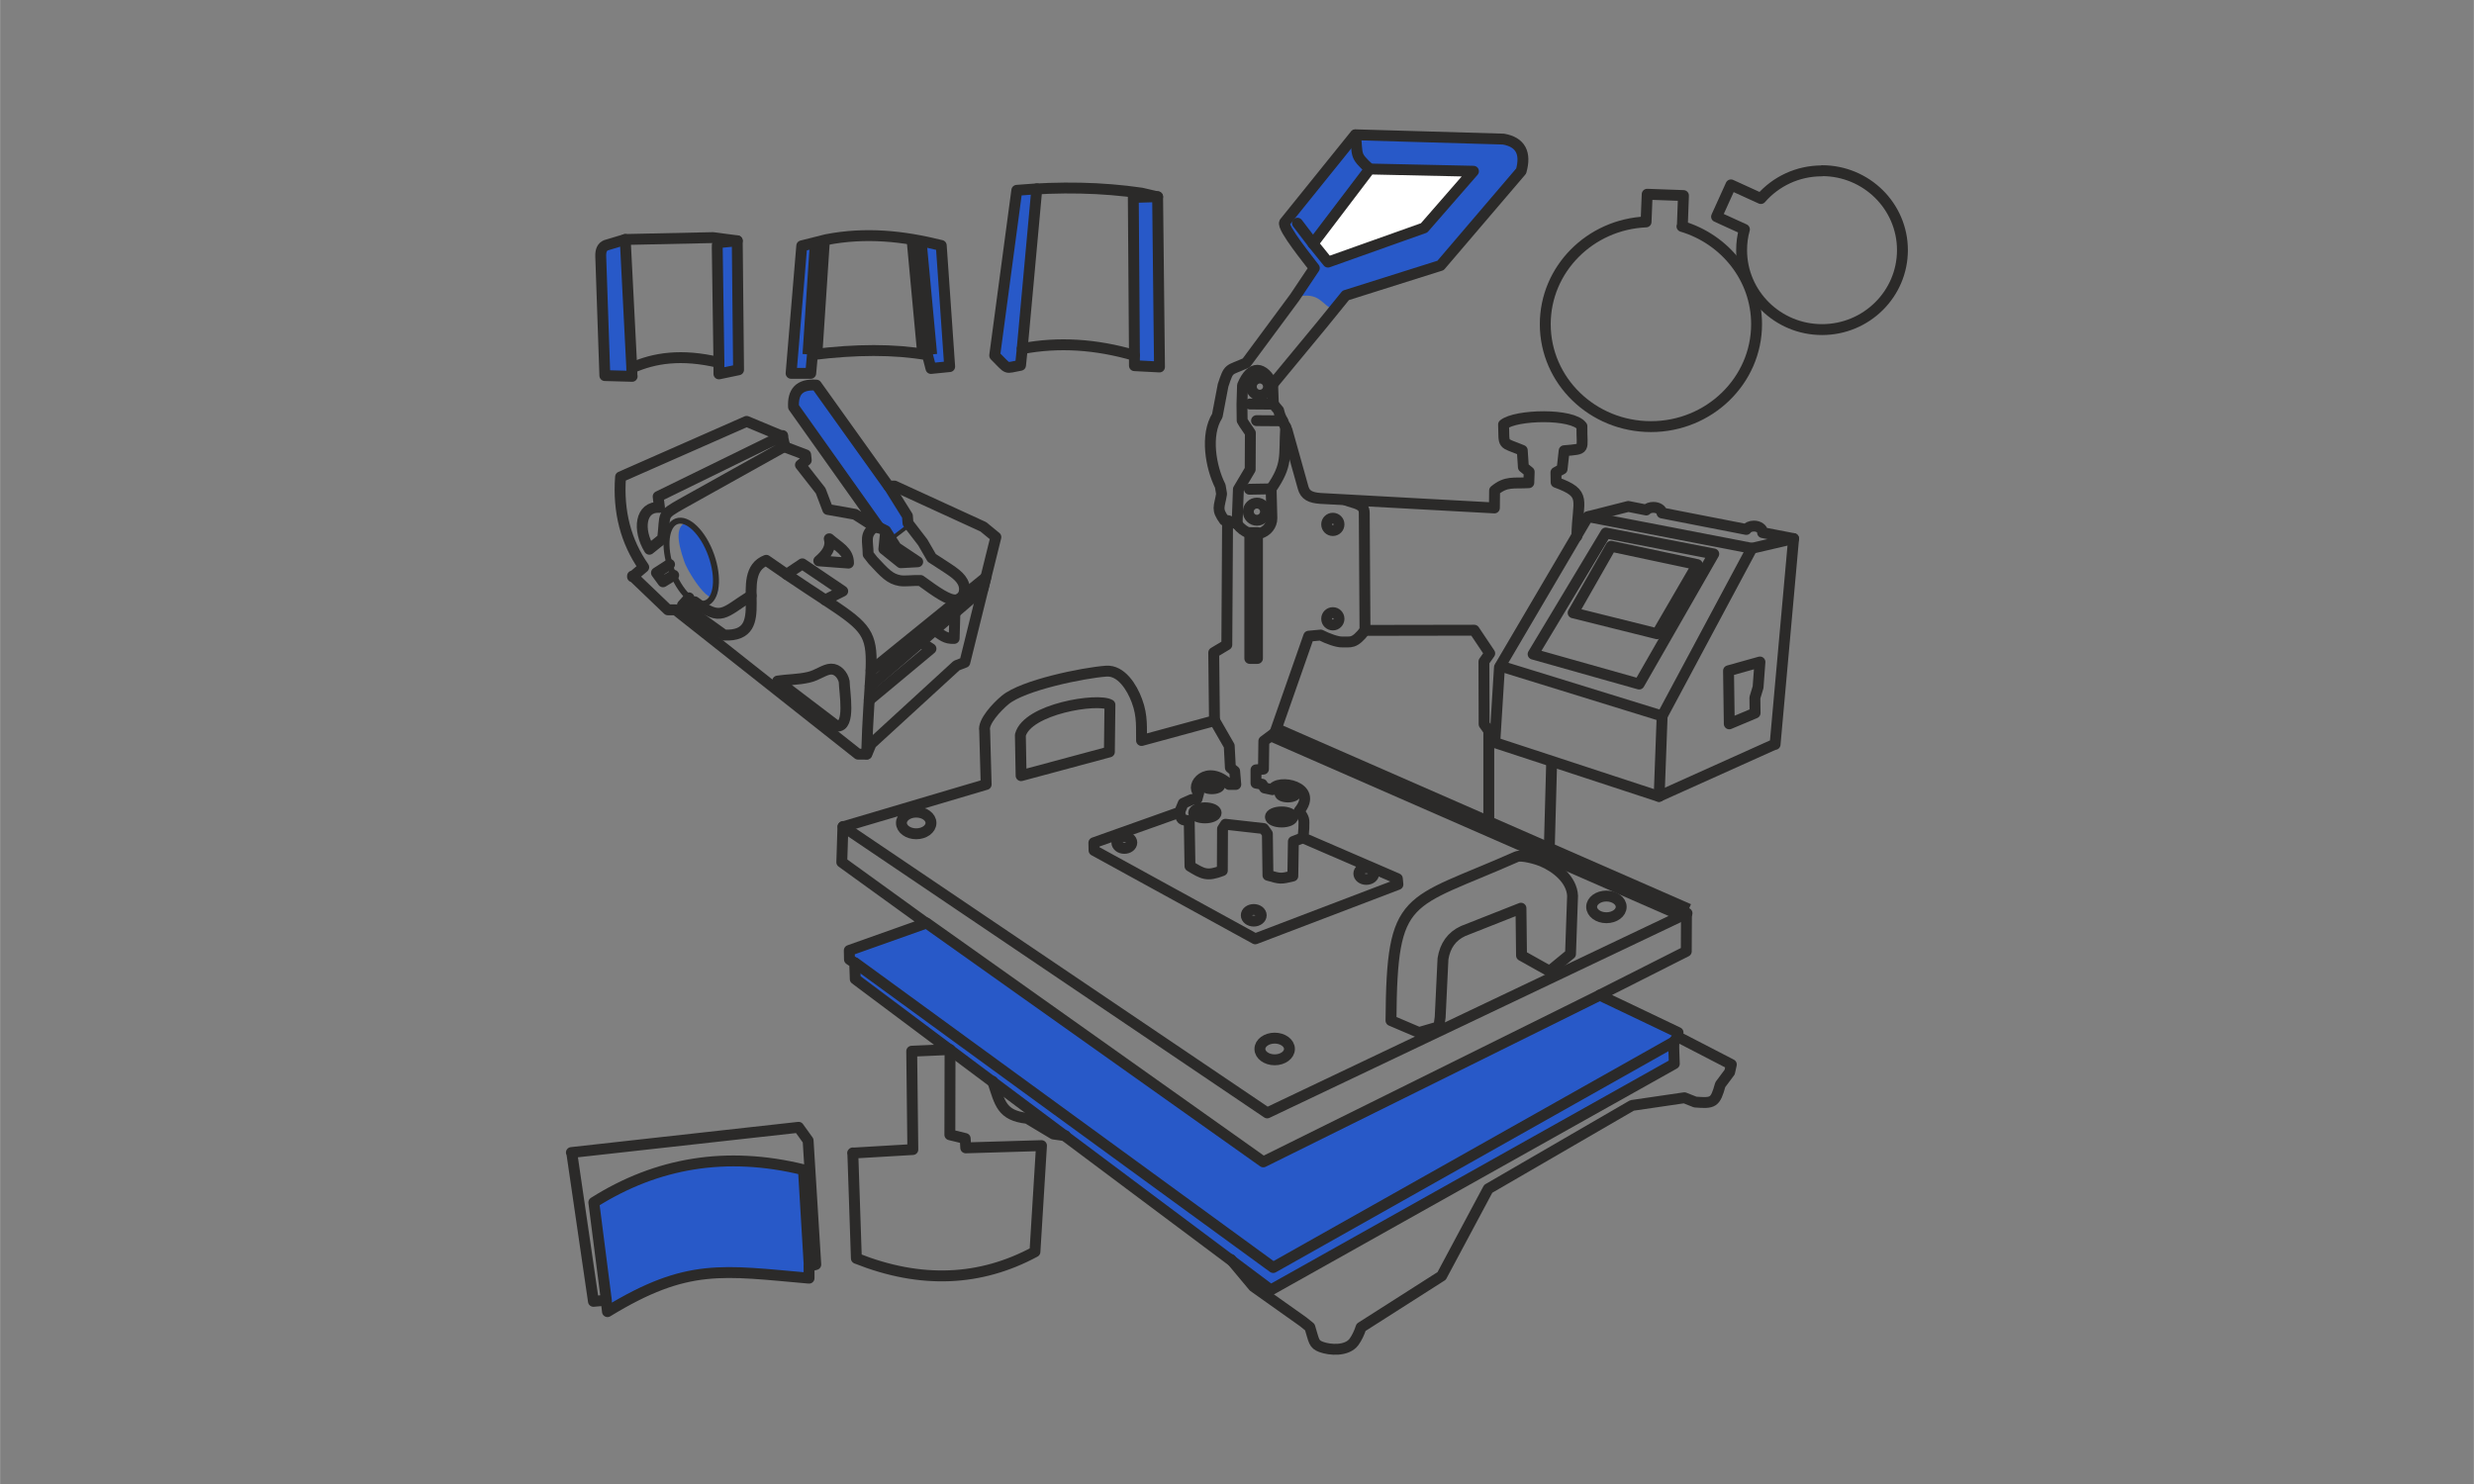 <?xml version="1.0" encoding="UTF-8"?>
<!DOCTYPE svg PUBLIC "-//W3C//DTD SVG 1.1//EN" "http://www.w3.org/Graphics/SVG/1.1/DTD/svg11.dtd">
<!-- Creator: CorelDRAW X5 -->
<svg xmlns="http://www.w3.org/2000/svg" xml:space="preserve" width="132.292mm" height="79.375mm" style="shape-rendering:geometricPrecision; text-rendering:geometricPrecision; image-rendering:optimizeQuality; fill-rule:evenodd; clip-rule:evenodd"
viewBox="0 0 13229 7938"
 xmlns:xlink="http://www.w3.org/1999/xlink">
 <rect x="0" y="0" width="13229" height="7938" fill="#808080" stroke="none"/>
 <defs>
  <style type="text/css">
   <![CDATA[
    .str0 {stroke:#2B2A29;stroke-width:20}
    .str2 {stroke:#2B2A29;stroke-width:105.83}
    .str1 {stroke:#2B2A29;stroke-width:58.25;stroke-linecap:round;stroke-linejoin:round}
    .fil2 {fill:none}
    .fil0 {fill:#2859C8}
    .fil1 {fill:white}
   ]]>
  </style>
 </defs>
 <g id="Warstwa_x0020_1">
  <g id="_434406240">
   <path class="fil0" d="M3672 2793c25,-9 95,96 104,114 8,16 35,87 41,106 12,36 24,75 24,116 -4,186 -159,-60 -181,-122 -43,-121 -46,-194 13,-215z"/>
   <path class="fil0" d="M3247 7001l-72 -568c354,-238 730,-274 1122,-158l30 562c-404,-80 -762,-19 -1080,163z"/>
   <path class="fil0" d="M6924 1590c138,-35 141,45 211,67l63 -77 507 -160 431 -505 -2 -114 -93 -57 -792 -23 -378 469 159 244 -105 157zm400 -686l555 12 -264 303 -514 183 -80 -99 303 -399z"/>
   <polygon class="fil1" points="7324,904 7879,916 7615,1219 7101,1402 7021,1303 "/>
   <polygon class="fil0 str0" points="4764,2884 4863,2808 4852,2760 4365,2057 4275,2077 4243,2174 4274,2218 4691,2819 "/>
   <polygon class="fil0 str0" points="6060,1056 6190,1055 6200,1952 6066,1942 "/>
   <polygon class="fil0 str0" points="5319,1900 5377,1957 5458,1952 5543,1019 5437,1017 "/>
   <polygon class="fil0 str0" points="4917,1288 5032,1313 5077,1947 4977,1971 "/>
   <polygon class="fil0 str0" points="4232,1979 4336,1988 4383,1309 4285,1336 "/>
   <polygon class="fil0 str0" points="3844,1991 3959,1967 3941,1288 3836,1308 "/>
   <polygon class="fil0 str0" points="3233,1994 3379,2012 3343,1281 3218,1332 "/>
   <polygon class="fil0 str0" points="6797,6899 8956,5688 8974,5534 8557,5322 6755,6215 4954,4937 4543,5083 4545,5131 4574,5193 4575,5236 "/>
   <path class="fil2 str1" d="M9492 3982l99 -1101 -166 -32c0,-1 0,-2 0,-3 0,-17 -21,-32 -46,-32 -18,0 -34,7 -41,18l-451 -88c-1,-17 -21,-30 -46,-30 -16,0 -30,5 -38,14l-96 -19 -216 55 -473 805 -25 403 877 288 620 -279z"/>
   <path class="fil2 str1" d="M8432 2868c3,-197 58,-226 -111,-288l-1 -53 33 -18 11 -98c121,-11 93,-1 95,-131 -49,-70 -353,-63 -419,-9 4,119 -11,92 100,138l6 90 31 25 -2 58c-82,5 -120,-10 -183,42l-1 93 -931 -51c-52,-4 -81,-17 -92,-58l-86 -307c-18,-42 -35,-62 -45,-106l-28 -33 -4 -106 266 -322 125 -154 507 -160 431 -505c27,-96 -3,-155 -95,-171l-792 -23 -378 469c-15,28 135,211 159,244l-105 157 -259 350c-97,44 -91,21 -124,120l-31 163c-65,102 -35,275 16,376l7 42c-12,73 -29,80 15,141l17 3 -4 663 -70 42 4 364 -390 106c-2,-60 7,-129 -25,-213 -26,-71 -84,-164 -164,-158 -124,9 -445,75 -540,154 -46,38 -120,118 -110,164l8 288 -766 227 -6 189 451 326 -411 146 1 48 28 19 3 86 2222 1663 2158 -1210 -4 -115 20 -26 4 -26 -419 -200 463 -234 1 -202 -734 -332 13 -474"/>
   <polygon class="fil2 str1" points="7101,1402 7021,1303 7324,904 7879,916 7615,1219 "/>
   <path class="fil2 str1" d="M7324 904c-82,-76 -63,-69 -76,-182"/>
   <line class="fil2 str1" x1="7021" y1="1303" x2="6938" y2= "1194" />
   <path class="fil2 str1" d="M6817 3920l181 -517 64 -6c39,20 89,38 116,37 45,-2 62,13 121,-62l584 -1 83 124 -31 44 1 335 25 35 0 513 -1145 -502z"/>
   <polyline class="fil2 str1" points="8024,3563 8888,3830 9368,2933 9591,2881 "/>
   <line class="fil2 str1" x1="8493" y1="2764" x2="9368" y2= "2933" />
   <line class="fil2 str1" x1="8888" y1="3830" x2="8872" y2= "4260" />
   <polygon class="fil2 str1" points="8765,3659 9164,2963 8587,2851 8198,3499 "/>
   <polygon class="fil2 str1" points="9247,3872 9385,3814 9384,3732 9401,3676 9411,3541 9243,3588 "/>
   <path class="fil2 str1" d="M5460 4149l-4 -217c37,-141 415,-200 479,-162l-3 252 -472 127z"/>
   <path class="fil2 str1" d="M6817 3920l-59 44 -2 150 -40 4 0 71 33 6 13 20 42 9c25,-60 252,-18 143,114 29,48 26,38 25,93l-4 51 504 218 3 31 -763 291 -862 -473 -1 -41 458 -163 20 -48 45 -20 29 -4 9 -33c-48,-35 41,-156 162,-44l36 0 -6 -71 -23 -19 -6 -116 -77 -134"/>
   <polyline class="fil2 str1" points="4508,4421 6776,5953 9021,4885 "/>
   <ellipse class="fil2 str1" cx="6816" cy="5611" rx="79" ry="58"/>
   <ellipse class="fil2 str1" cx="4899" cy="4402" rx="79" ry="58"/>
   <ellipse class="fil2 str1" cx="8590" cy="4851" rx="79" ry="58"/>
   <ellipse class="fil2 str1" cx="6704" cy="4896" rx="40" ry="31"/>
   <ellipse class="fil2 str1" cx="7306" cy="4673" rx="40" ry="31"/>
   <ellipse class="fil2 str1" cx="6012" cy="4507" rx="40" ry="31"/>
   <path class="fil2 str1" d="M7438 5456c5,-686 80,-611 671,-873 26,-12 109,12 135,23 77,32 161,99 165,186l-11 311 -112 92 -150 -84 -3 -253 -309 122c-61,28 -97,78 -108,149l-15 312 -7 51 -106 31 -150 -64z"/>
   <polyline class="fil2 str1" points="4572,5150 6808,6780 8951,5573 "/>
   <path class="fil2 str1" d="M5308 5784c39,117 47,183 185,198l140 84 64 9"/>
   <path class="fil2 str1" d="M6582 6737l121 145 265 188 36 29c23,74 20,91 61,106 46,17 137,24 175,-27 15,-21 28,-47 38,-78l431 -275 249 -466 769 -446 280 -41 58 23c96,7 107,5 134,-93l50 -67 9 -41 -286 -148"/>
   <polyline class="fil2 str1" points="4954,4937 6755,6215 8557,5322 "/>
   <path class="fil2 str1" d="M6968 4481l-52 20 -3 185c-66,16 -67,15 -133,-4l-3 -222 -20 -28 -204 -23 -16 25 -1 223c-82,32 -104,18 -173,-24l-4 -242c-47,-9 -37,-1 -53,-46"/>
   <ellipse class="fil2 str1" cx="6443" cy="4348" rx="60" ry="27"/>
   <ellipse class="fil2 str1" cx="6853" cy="4370" rx="60" ry="27"/>
   <ellipse class="fil2 str1" cx="6480" cy="4200" rx="43" ry="19"/>
   <ellipse class="fil2 str1" cx="6887" cy="4244" rx="43" ry="19"/>
   <path class="fil2 str1" d="M7196 2675c49,19 99,20 99,68l4 630"/>
   <circle class="fil2 str1" cx="7127" cy="2805" r="33"/>
   <circle class="fil2 str1" cx="7127" cy="3310" r="33"/>
   <path class="fil2 str1" d="M6566 2785l49 18c77,98 187,46 186,-32l-4 -156c91,-133 68,-170 78,-331"/>
   <path class="fil2 str1" d="M6615 2803c2,-62 5,-124 7,-186l63 -106 1 -195 -34 -50 -10 -17 -1 -87 3 -101c47,-111 112,-102 162,-4"/>
   <circle class="fil2 str1" cx="6721" cy="2737" r="46"/>
   <circle class="fil2 str1" cx="6737" cy="2068" r="46"/>
   <line class="fil2 str1" x1="6811" y1="2162" x2="6684" y2= "2161" />
   <line class="fil2 str1" x1="6859" y1="2251" x2="6719" y2= "2250" />
   <line class="fil2 str1" x1="6797" y1="2615" x2="6681" y2= "2617" />
   <rect class="fil2 str1" x="6683" y="2849" width="41" height="673"/>
   <polygon class="fil2 str1" points="8412,3278 8861,3390 9076,3020 8615,2922 "/>
   <path class="fil2 str1" d="M3382 3081l189 181 41 0 976 772 47 0 23 -55 457 -419 44 -17 166 -670 -67 -55 -475 -218 -32 0 -386 -540c-94,-7 -126,39 -122,117l460 648 -25 -6 -106 -68 -146 -26 -38 -100 -108 -138 31 -25 -3 -29 -111 -42 -13 -57 -192 -80 -674 297c-14,187 29,347 124,483l-60 51z"/>
   <ellipse class="fil2 str1" transform="matrix(0.518 -0.185 0.185 0.518 3696.01 3007.51)" rx="206" ry="423"/>
   <path class="fil2 str1" d="M4185 2330l-666 326 7 58c-102,-6 -118,119 -54,224l71 -57c17,-137 -11,-122 105,-188l550 -307"/>
   <polyline class="fil2 str1" points="3580,3019 3510,3064 3545,3112 3602,3077 "/>
   <path class="fil2 str1" d="M3684 3198l-35 39 223 160c270,12 41,-329 225,-400 691,485 559,238 537,1036"/>
   <path class="fil2 str1" d="M4158 3643l317 241c75,6 40,-181 39,-238 -7,-35 -36,-68 -70,-67 -34,0 -74,34 -121,44 -56,13 -115,12 -165,20z"/>
   <path class="fil2 str1" d="M3715 3219c143,108 152,60 301,-33"/>
   <polyline class="fil2 str1" points="4206,3072 4290,3016 4506,3162 4412,3209 "/>
   <path class="fil2 str1" d="M4434 2882c13,45 -15,83 -56,118l159 12c0,-64 -53,-86 -103,-130z"/>
   <path class="fil2 str1" d="M4751 2598l101 162 3 38 79 103 48 83c99,65 143,88 165,128 23,42 6,94 -36,97 -39,3 -100,-39 -189,-104 -45,-1 -82,5 -109,1 -54,-9 -81,-39 -146,-109l-25 -32c-1,-77 -21,-103 36,-149"/>
   <polyline class="fil2 str1" points="4703,2822 4736,2839 4792,2928 4907,3005 4817,3010 4726,2937 4736,2839 "/>
   <polyline class="fil2 str1" points="4658,3586 5271,3089 5256,3148 4653,3669 "/>
   <polyline class="fil2 str1" points="4648,3745 4978,3470 4924,3435 "/>
   <path class="fil2 str1" d="M4997 3372c43,26 56,45 105,43l4 -137"/>
   <path class="fil2 str1" d="M3379 2012l-1 -44c120,-53 264,-77 466,-29l0 61 105 -22 -7 -690 -130 -17 -469 10 -103 31c-19,8 -29,26 -28,59l22 638 146 4z"/>
   <line class="fil2 str1" x1="3378" y1="1968" x2="3343" y2= "1281" />
   <path class="fil2 str1" d="M3844 1939l-9 -618c-2,-13 4,-21 17,-24l90 -9"/>
   <path class="fil2 str1" d="M4230 1997l105 0 9 -100c234,-29 435,-30 615,1l19 73 100 -10 -45 -648c-205,-51 -404,-72 -615,-31l-131 33 -57 682z"/>
   <path class="fil2 str1" d="M5319 1900l118 -882c232,-20 455,-16 667,15l86 20 10 910 -134 -7 0 -55c-206,-60 -406,-73 -600,-36l-9 89c-88,16 -59,26 -138,-52z"/>
   <line class="fil2 str1" x1="5466" y1="1863" x2="5544" y2= "1010" />
   <polyline class="fil2 str1" points="6190,1052 6060,1056 6066,1900 "/>
   <path class="fil2 str1" d="M3057 6166l116 795 68 -6 7 61c429,-262 616,-219 1078,-179l0 -63 36 -10 -41 -663 -51 -71 -1215 135z"/>
   <path class="fil2 str1" d="M3242 6955l-67 -523c337,-213 710,-276 1121,-175l31 517"/>
   <path class="fil2 str1" d="M4560 6167l19 564c346,138 664,122 955,-35l35 -568 -405 12 -3 -50 -82 -20 1 -456 -205 9 6 526 -322 19z"/>
   <path class="fil2 str1" d="M8994 1211c231,69 399,277 399,523 0,302 -253,548 -565,548 -312,0 -565,-245 -565,-548 0,-294 239,-534 539,-547l6 -148 194 7 -6 165z"/>
   <path class="fil2 str1" d="M9743 913c237,0 430,190 430,425 0,234 -192,425 -430,425 -237,0 -430,-190 -430,-425 0,-39 5,-76 15,-111l-149 -68 77 -170 160 73c79,-91 196,-148 326,-148z"/>
   <line class="fil2 str2" x1="4384" y1="1291" x2="4344" y2= "1897" />
   <line class="fil2 str2" x1="4958" y1="1898" x2="4901" y2= "1285" />
   <line class="fil2 str2" x1="9021" y1="4885" x2="6817" y2= "3920" />
  </g>
 </g>
</svg>
